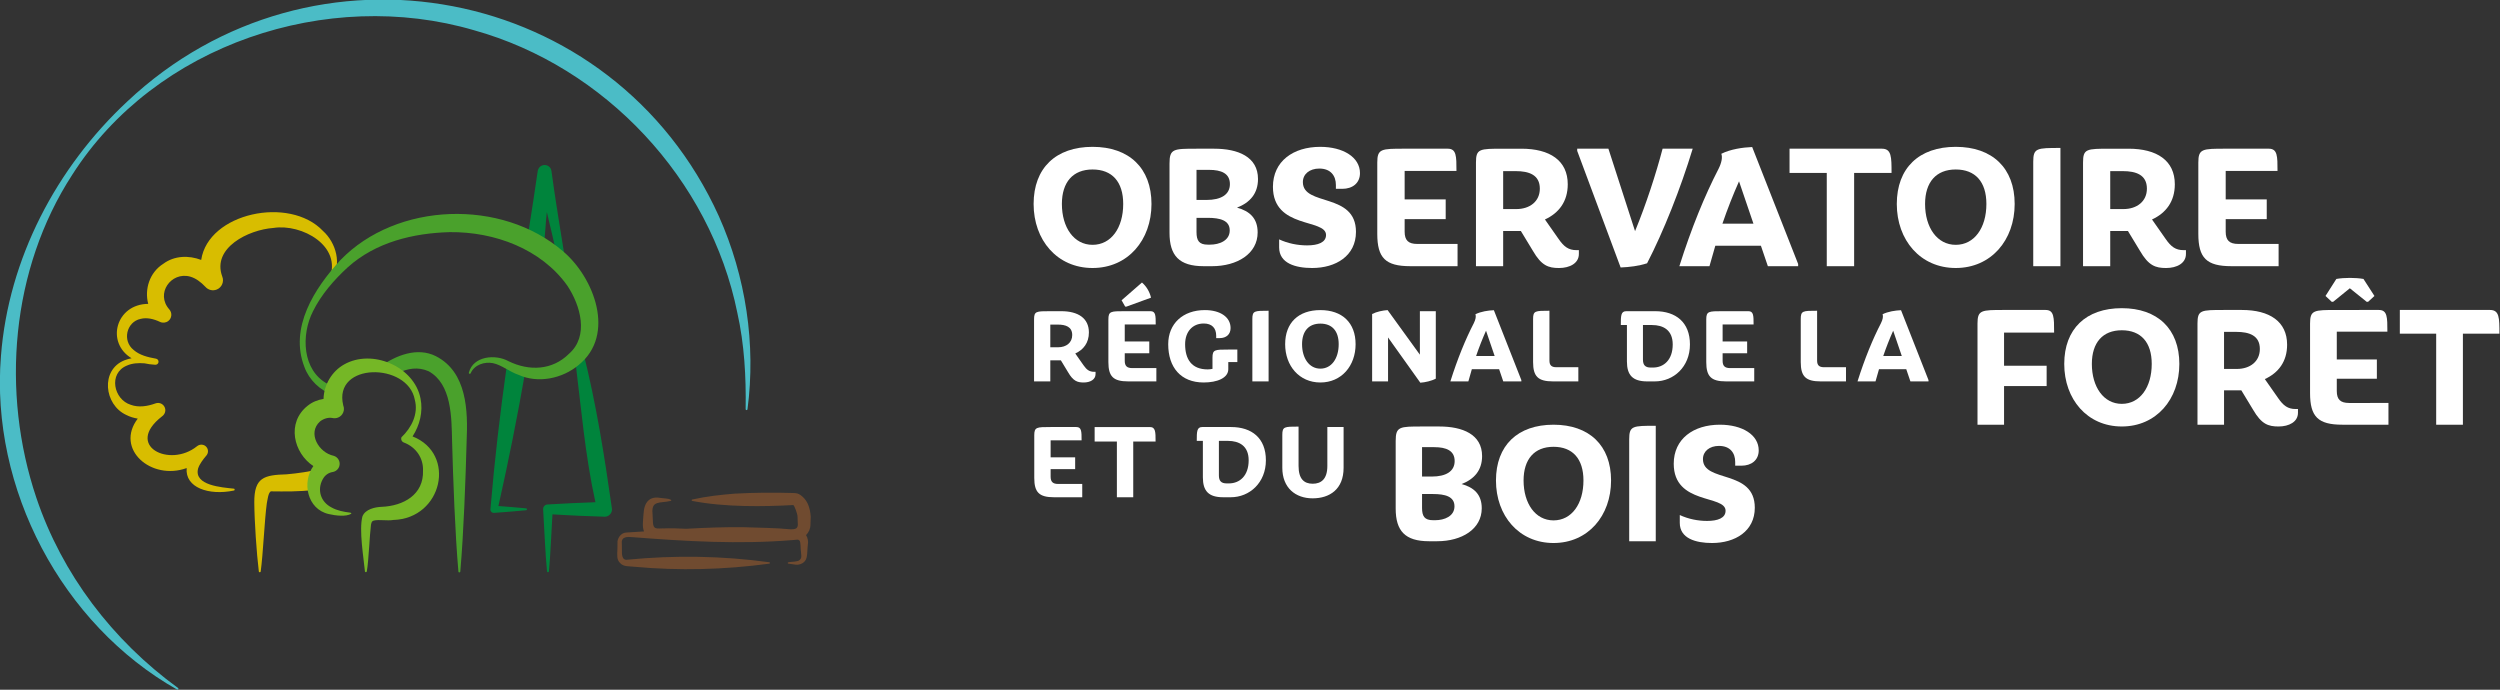 <svg xmlns:inkscape="http://www.inkscape.org/namespaces/inkscape" xmlns:sodipodi="http://sodipodi.sourceforge.net/DTD/sodipodi-0.dtd" xmlns="http://www.w3.org/2000/svg" xmlns:svg="http://www.w3.org/2000/svg" width="373.511mm" height="103.046mm" viewBox="0 0 373.511 103.046" id="svg1" inkscape:version="1.4 (1:1.4+202410161351+e7c3feb100)" sodipodi:docname="logo-h-blanc.svg"><rect x="0" y="0" width="373.511" height="103.046" fill="#333333" stroke="none"/><defs id="defs1"></defs><g inkscape:label="Calque 1" inkscape:groupmode="layer" id="layer1" transform="translate(58.025,-96.977)"><g id="g2" transform="matrix(0.477,0,0,-0.477,38.215,184.866)" style="fill:#ffffff"><g id="g18" transform="translate(140.446,131.168)" style="fill:#ffffff"><path d="m 0,0 c -6.117,0 -9.605,-3.943 -9.605,-10.804 0,-7.365 3.773,-12.796 9.605,-12.796 5.828,0 9.601,5.315 9.601,12.796 C 9.601,-3.827 6.113,0 0,0 m 0,-30.857 c -11.089,0 -18.462,8.737 -18.462,20.053 0,11.267 6.972,17.896 18.462,17.896 11.428,0 18.458,-6.629 18.458,-17.896 0,-11.316 -7.373,-20.053 -18.458,-20.053" style="fill:#ffffff;fill-opacity:1;fill-rule:nonzero;stroke:none" id="path20"></path></g><g id="g22" transform="translate(176.495,116.024)" style="fill:#ffffff"><path d="m 0,0 h -3.488 v -4.455 c 0,-2.687 0.802,-3.943 3.546,-3.943 h 0.686 c 2.914,0 6.171,1.256 6.171,4.455 C 6.915,-0.802 3.943,0 0,0 M 0.459,15.028 H -3.488 V 5.604 h 3.145 c 4.513,0 7.315,1.654 7.315,4.968 0,3.373 -2.744,4.456 -6.513,4.456 m 0.913,-30.171 h -2.628 c -7.659,0 -10.688,3.314 -10.688,10.456 v 21.715 c 0,4.629 1.256,4.629 8.456,4.629 h 5.546 c 7.427,0 13.714,-2.513 13.714,-9.481 0,-4.522 -2.455,-7.373 -6.572,-8.977 3.943,-1.083 6.46,-3.315 6.46,-7.77 0,-6.687 -6.402,-10.572 -14.288,-10.572" style="fill:#ffffff;fill-opacity:1;fill-rule:nonzero;stroke:none" id="path24"></path></g><g id="g26" transform="translate(209.232,100.31)" style="fill:#ffffff"><path d="m 0,0 c -5.257,0 -10.345,1.48 -10.345,6.456 v 2.513 c 2.686,-1.257 5.774,-1.885 8.746,-1.885 3.43,0 5.943,0.918 5.943,3.257 0,5.199 -16.632,1.827 -16.632,15.085 0,8.002 6.345,12.524 14.805,12.524 7.2,0 12.457,-3.266 12.457,-8.233 0,-3.142 -2.343,-4.919 -5.542,-4.919 H 7.431 v 1.207 c 0,2.852 -1.599,5.142 -5.199,5.142 -3.03,0 -5.146,-1.72 -5.146,-4.233 0,-7.712 16.632,-3.141 16.632,-15.598 C 13.718,3.769 7.373,0 0,0" style="fill:#ffffff;fill-opacity:1;fill-rule:nonzero;stroke:none" id="path28"></path></g><g id="g30" transform="translate(254.77,100.881)" style="fill:#ffffff"><path d="m 0,0 h -14.8 c -7.775,0 -10.345,2.571 -10.345,10.118 v 22.343 c 0,4.34 1.256,4.34 8.572,4.34 h 13.49 c 2.74,0 2.74,-2.34 2.74,-6.969 h -16.23 v -8.919 h 12.857 v -6.166 h -12.857 v -3.943 c 0,-2.687 1.144,-3.836 3.942,-3.836 H 0 Z" style="fill:#ffffff;fill-opacity:1;fill-rule:nonzero;stroke:none" id="path32"></path></g><g id="g34" transform="translate(272.997,130.655)" style="fill:#ffffff"><path d="m 0,0 h -3.943 v -11.887 h 4.112 c 4.233,0 7.374,2.398 7.374,6.398 C 7.543,-1.141 4.112,0 0,0 m 9.142,-15.143 4.286,-6.117 c 1.662,-2.398 3.088,-3.489 5.605,-3.489 h 0.739 v -1.198 c 0,-2.918 -2.855,-4.398 -6.228,-4.398 -3.315,0 -5.485,0.736 -8.171,5.373 l -3.774,6.225 h -5.542 v -11.027 h -8.518 v 32.46 c 0,4.34 1.087,4.34 8.518,4.34 h 5.716 c 8.915,0 14.515,-3.711 14.515,-11.143 0,-5.43 -2.802,-9.026 -7.146,-11.026" style="fill:#ffffff;fill-opacity:1;fill-rule:nonzero;stroke:none" id="path36"></path></g><g id="g38" transform="translate(314.133,101.79)" style="fill:#ffffff"><path d="m 0,0 c -2.629,-0.851 -5.485,-1.199 -8.287,-1.314 l -13.602,36.519 v 0.686 h 9.775 L -3.769,10.06 c 3.484,8.464 6.571,18.003 8.629,25.831 h 9.428 C 10.461,23.319 5.146,9.944 0,0" style="fill:#ffffff;fill-opacity:1;fill-rule:nonzero;stroke:none" id="path40"></path></g><g id="g42" transform="translate(342.932,127.456)" style="fill:#ffffff"><path d="m 0,0 c -1.885,-4.232 -3.658,-8.746 -5.199,-13.259 h 9.712 z m 9.031,-26.575 -2.174,6.397 H -7.431 l -1.827,-6.397 h -9.432 c 3.774,11.944 7.944,22.111 12.288,30.518 0.971,1.942 1.256,3.596 0.86,4.687 2.856,1.43 6.687,2 9.659,2.116 l 14.399,-36.635 v -0.686 z" style="fill:#ffffff;fill-opacity:1;fill-rule:nonzero;stroke:none" id="path44"></path></g><g id="g46" transform="translate(370.413,100.881)" style="fill:#ffffff"><path d="m 0,0 v 29.204 h -11.659 v 7.597 H 17.26 c 3.029,0 3.029,-2.571 3.029,-7.597 H 8.572 V 0 Z" style="fill:#ffffff;fill-opacity:1;fill-rule:nonzero;stroke:none" id="path48"></path></g><g id="g50" transform="translate(410.809,131.168)" style="fill:#ffffff"><path d="m 0,0 c -6.117,0 -9.605,-3.943 -9.605,-10.804 0,-7.365 3.773,-12.796 9.605,-12.796 5.828,0 9.601,5.315 9.601,12.796 C 9.601,-3.827 6.113,0 0,0 m 0,-30.857 c -11.089,0 -18.462,8.737 -18.462,20.053 0,11.267 6.972,17.896 18.462,17.896 11.428,0 18.458,-6.629 18.458,-17.896 0,-11.316 -7.373,-20.053 -18.458,-20.053" style="fill:#ffffff;fill-opacity:1;fill-rule:nonzero;stroke:none" id="path52"></path></g><g id="g54" transform="translate(435.083,100.881)" style="fill:#ffffff"><path d="m 0,0 v 32.692 c 0,4.34 1.087,4.34 8.518,4.34 V 0 Z" style="fill:#ffffff;fill-opacity:1;fill-rule:nonzero;stroke:none" id="path56"></path></g><g id="g58" transform="translate(463.142,130.655)" style="fill:#ffffff"><path d="m 0,0 h -3.943 v -11.887 h 4.112 c 4.233,0 7.374,2.398 7.374,6.398 C 7.543,-1.141 4.112,0 0,0 m 9.142,-15.143 4.286,-6.117 c 1.662,-2.398 3.088,-3.489 5.605,-3.489 h 0.739 v -1.198 c 0,-2.918 -2.855,-4.398 -6.228,-4.398 -3.315,0 -5.485,0.736 -8.171,5.373 l -3.774,6.225 h -5.542 v -11.027 h -8.518 v 32.46 c 0,4.34 1.087,4.34 8.518,4.34 h 5.716 c 8.915,0 14.515,-3.711 14.515,-11.143 0,-5.43 -2.802,-9.026 -7.146,-11.026" style="fill:#ffffff;fill-opacity:1;fill-rule:nonzero;stroke:none" id="path60"></path></g><g id="g62" transform="translate(511.937,100.881)" style="fill:#ffffff"><path d="m 0,0 h -14.8 c -7.775,0 -10.345,2.571 -10.345,10.118 v 22.343 c 0,4.34 1.256,4.34 8.572,4.34 h 13.49 c 2.74,0 2.74,-2.34 2.74,-6.969 h -16.23 v -8.919 h 12.857 v -6.166 h -12.857 v -3.943 c 0,-2.687 1.144,-3.836 3.942,-3.836 H 0 Z" style="fill:#ffffff;fill-opacity:1;fill-rule:nonzero;stroke:none" id="path64"></path></g><g id="g66" transform="translate(417.625,51.229)" style="fill:#ffffff"><path d="m 0,0 v 31.697 c 0,4.242 1.231,4.242 8.318,4.242 h 13.003 c 2.676,0 2.676,-2.289 2.676,-7.087 H 8.318 V 18.472 H 21.656 V 12.111 H 8.318 V 0 Z" style="fill:#ffffff;fill-opacity:1;fill-rule:nonzero;stroke:none" id="path68"></path></g><g id="g70" transform="translate(462.822,80.808)" style="fill:#ffffff"><path d="m 0,0 c -5.973,0 -9.379,-3.85 -9.379,-10.55 0,-7.195 3.685,-12.498 9.379,-12.498 5.69,0 9.375,5.19 9.375,12.498 C 9.375,-3.741 5.969,0 0,0 m 0,-30.135 c -10.828,0 -18.028,8.536 -18.028,19.585 0,10.998 6.809,17.471 18.028,17.471 11.159,0 18.024,-6.473 18.024,-17.471 0,-11.049 -7.2,-19.585 -18.024,-19.585" style="fill:#ffffff;fill-opacity:1;fill-rule:nonzero;stroke:none" id="path72"></path></g><g id="g74" transform="translate(498.696,80.303)" style="fill:#ffffff"><path d="m 0,0 h -3.85 v -11.607 h 4.015 c 4.133,0 7.2,2.345 7.2,6.252 C 7.365,-1.114 4.02,0 0,0 m 8.927,-14.787 4.185,-5.973 c 1.619,-2.341 3.015,-3.402 5.473,-3.402 h 0.722 v -1.175 c 0,-2.845 -2.789,-4.294 -6.082,-4.294 -3.236,0 -5.355,0.723 -7.978,5.247 l -3.685,6.082 H -3.85 v -10.772 h -8.318 V 2.623 c 0,4.242 1.062,4.242 8.318,4.242 h 5.581 c 8.706,0 14.174,-3.628 14.174,-10.881 0,-5.303 -2.736,-8.818 -6.978,-10.771" style="fill:#ffffff;fill-opacity:1;fill-rule:nonzero;stroke:none" id="path76"></path></g><g id="g78" transform="translate(539.98,89.735)" style="fill:#ffffff"><path d="M 0,0 H -0.474 L -5.729,4.229 -10.946,0 h -0.474 l -1.935,1.817 3.398,5.335 c 2.488,0.434 6.005,0.434 8.494,0 L 1.974,1.817 Z M 6.363,-38.505 H -8.089 c -7.592,0 -10.102,2.51 -10.102,9.879 v 21.818 c 0,4.241 1.227,4.241 8.37,4.241 H 3.352 c 2.676,0 2.676,-2.288 2.676,-6.808 H -9.821 V -18.08 H 2.734 v -6.026 H -9.821 v -3.85 c 0,-2.623 1.118,-3.741 3.85,-3.741 H 6.363 Z" style="fill:#ffffff;fill-opacity:1;fill-rule:nonzero;stroke:none" id="path80"></path></g><g id="g82" transform="translate(561.291,51.229)" style="fill:#ffffff"><path d="m 0,0 v 28.517 h -11.385 v 7.422 h 28.238 c 2.959,0 2.959,-2.511 2.959,-7.422 H 8.37 V 0 Z" style="fill:#ffffff;fill-opacity:1;fill-rule:nonzero;stroke:none" id="path84"></path></g><g id="g86" transform="translate(129.569,82.586)" style="fill:#ffffff"><path d="m 0,0 h -2.356 v -7.103 h 2.458 c 2.528,0 4.406,1.434 4.406,3.825 C 4.508,-0.683 2.459,0 0,0 m 5.464,-9.05 2.561,-3.654 c 0.991,-1.434 1.844,-2.083 3.347,-2.083 h 0.444 v -0.717 c 0,-1.742 -1.708,-2.63 -3.722,-2.63 -1.981,0 -3.279,0.444 -4.884,3.21 l -2.254,3.723 h -3.312 v -6.591 H -7.445 V 1.604 c 0,2.596 0.649,2.596 5.089,2.596 h 3.415 c 5.327,0 8.674,-2.22 8.674,-6.659 0,-3.244 -1.674,-5.396 -4.269,-6.591" style="fill:#ffffff;fill-opacity:1;fill-rule:nonzero;stroke:none" id="path88"></path></g><g id="g90" transform="translate(151.074,88.22)" style="fill:#ffffff"><path d="M 0,0 H -0.41 L -1.537,1.981 4.849,7.547 C 6.284,6.318 7.274,4.576 7.684,2.8 Z M 9.357,-23.426 H 0.512 c -4.644,0 -6.181,1.537 -6.181,6.044 V -4.03 c 0,2.596 0.751,2.596 5.123,2.596 h 8.059 c 1.639,0 1.639,-1.4 1.639,-4.166 h -9.698 v -5.327 h 7.683 v -3.688 h -7.683 v -2.357 c 0,-1.605 0.683,-2.288 2.356,-2.288 h 7.547 z" style="fill:#ffffff;fill-opacity:1;fill-rule:nonzero;stroke:none" id="path92"></path></g><g id="g94" transform="translate(182.96,70.838)" style="fill:#ffffff"><path d="m 0,0 v -2.22 c 0,-2.766 -3.483,-4.166 -7.718,-4.166 -7.137,0 -11.099,4.713 -11.099,11.987 0,6.454 4.611,10.688 11.475,10.688 4.815,0 8.059,-2.186 8.059,-5.634 0,-1.947 -1.332,-3.142 -3.415,-3.142 h -1.093 v 0.751 c 0,2.357 -1.297,3.825 -3.893,3.825 -3.551,0 -5.839,-2.595 -5.839,-6.488 0,-4.679 2.014,-7.889 7.069,-7.889 0.512,0 0.99,0.068 1.502,0.171 V 1.4 c 0,2.527 0.752,2.527 4.918,2.527 H 2.834 V 0 Z" style="fill:#ffffff;fill-opacity:1;fill-rule:nonzero;stroke:none" id="path96"></path></g><g id="g98" transform="translate(190.496,64.794)" style="fill:#ffffff"><path d="m 0,0 v 19.533 c 0,2.595 0.649,2.595 5.088,2.595 V 0 Z" style="fill:#ffffff;fill-opacity:1;fill-rule:nonzero;stroke:none" id="path100"></path></g><g id="g102" transform="translate(211.802,82.893)" style="fill:#ffffff"><path d="m 0,0 c -3.654,0 -5.737,-2.356 -5.737,-6.454 0,-4.406 2.254,-7.65 5.737,-7.65 3.483,0 5.737,3.176 5.737,7.65 C 5.737,-2.288 3.654,0 0,0 m 0,-18.441 c -6.625,0 -11.031,5.225 -11.031,11.987 0,6.727 4.167,10.688 11.031,10.688 6.83,0 11.031,-3.961 11.031,-10.688 0,-6.762 -4.406,-11.987 -11.031,-11.987" style="fill:#ffffff;fill-opacity:1;fill-rule:nonzero;stroke:none" id="path104"></path></g><g id="g106" transform="translate(243.107,64.384)" style="fill:#ffffff"><path d="M 0,0 -10.108,14.172 V 0.41 h -4.986 v 21.104 c 1.366,0.717 3.346,1.127 4.849,1.229 L -0.137,8.777 V 22.402 H 4.849 V 1.264 C 3.483,0.546 1.503,0.102 0,0" style="fill:#ffffff;fill-opacity:1;fill-rule:nonzero;stroke:none" id="path108"></path></g><g id="g110" transform="translate(263.688,80.673)" style="fill:#ffffff"><path d="m 0,0 c -1.127,-2.527 -2.186,-5.225 -3.108,-7.923 h 5.806 z m 5.396,-15.88 -1.298,3.825 H -4.44 l -1.092,-3.825 h -5.635 c 2.254,7.138 4.747,13.216 7.342,18.236 0.581,1.161 0.751,2.151 0.512,2.8 1.708,0.853 3.996,1.195 5.772,1.263 l 8.606,-21.889 v -0.41 z" style="fill:#ffffff;fill-opacity:1;fill-rule:nonzero;stroke:none" id="path112"></path></g><g id="g114" transform="translate(284.644,64.794)" style="fill:#ffffff"><path d="m 0,0 c -4.644,0 -6.215,1.537 -6.215,6.045 v 13.488 c 0,2.595 0.649,2.595 5.122,2.595 V 6.523 c 0,-1.469 0.649,-2.083 2.152,-2.083 H 7.957 V 0 Z" style="fill:#ffffff;fill-opacity:1;fill-rule:nonzero;stroke:none" id="path116"></path></g><g id="g118" transform="translate(312.839,82.449)" style="fill:#ffffff"><path d="m 0,0 v -10.826 c 0,-1.707 0.717,-2.493 2.425,-2.493 h 0.717 c 3.347,0 6.181,2.357 6.181,7.24 C 9.323,-1.537 6.318,0 2.834,0 Z m 3.722,-17.656 h -2.39 c -4.576,0 -6.352,1.981 -6.352,6.25 L -5.02,0 h -1.912 c 0,2.868 0,4.336 1.707,4.336 h 9.05 c 6.454,0 10.894,-3.448 10.894,-10.415 0,-7.035 -5.123,-11.577 -10.997,-11.577" style="fill:#ffffff;fill-opacity:1;fill-rule:nonzero;stroke:none" id="path120"></path></g><g id="g122" transform="translate(347.695,64.794)" style="fill:#ffffff"><path d="m 0,0 h -8.845 c -4.644,0 -6.181,1.537 -6.181,6.045 v 13.351 c 0,2.596 0.751,2.596 5.122,2.596 h 8.06 c 1.639,0 1.639,-1.4 1.639,-4.166 H -9.904 V 12.499 H -2.22 V 8.811 H -9.904 V 6.454 c 0,-1.605 0.683,-2.288 2.357,-2.288 H 0 Z" style="fill:#ffffff;fill-opacity:1;fill-rule:nonzero;stroke:none" id="path124"></path></g><g id="g126" transform="translate(368.479,64.794)" style="fill:#ffffff"><path d="m 0,0 c -4.644,0 -6.215,1.537 -6.215,6.045 v 13.488 c 0,2.595 0.649,2.595 5.122,2.595 V 6.523 c 0,-1.469 0.649,-2.083 2.152,-2.083 H 7.957 V 0 Z" style="fill:#ffffff;fill-opacity:1;fill-rule:nonzero;stroke:none" id="path128"></path></g><g id="g130" transform="translate(391.214,80.673)" style="fill:#ffffff"><path d="m 0,0 c -1.127,-2.527 -2.186,-5.225 -3.108,-7.923 h 5.806 z m 5.396,-15.88 -1.298,3.825 H -4.44 l -1.092,-3.825 h -5.635 c 2.254,7.138 4.747,13.216 7.342,18.236 0.581,1.161 0.751,2.151 0.512,2.8 1.708,0.853 3.996,1.195 5.772,1.263 l 8.606,-21.889 v -0.41 z" style="fill:#ffffff;fill-opacity:1;fill-rule:nonzero;stroke:none" id="path132"></path></g><g id="g134" transform="translate(137.216,28.507)" style="fill:#ffffff"><path d="m 0,0 h -8.845 c -4.644,0 -6.181,1.537 -6.181,6.045 v 13.352 c 0,2.596 0.751,2.596 5.122,2.596 h 8.06 c 1.639,0 1.639,-1.4 1.639,-4.167 H -9.904 V 12.499 H -2.22 V 8.811 H -9.904 V 6.454 c 0,-1.605 0.683,-2.288 2.357,-2.288 H 0 Z" style="fill:#ffffff;fill-opacity:1;fill-rule:nonzero;stroke:none" id="path136"></path></g><g id="g138" transform="translate(148.066,28.507)" style="fill:#ffffff"><path d="m 0,0 v 17.451 h -6.967 v 4.542 h 17.28 c 1.81,0 1.81,-1.537 1.81,-4.542 h -7 L 5.123,0 Z" style="fill:#ffffff;fill-opacity:1;fill-rule:nonzero;stroke:none" id="path140"></path></g><g id="g142" transform="translate(180.018,46.163)" style="fill:#ffffff"><path d="m 0,0 v -10.826 c 0,-1.707 0.717,-2.493 2.425,-2.493 h 0.717 c 3.347,0 6.181,2.357 6.181,7.24 C 9.323,-1.537 6.318,0 2.834,0 Z m 3.722,-17.656 h -2.39 c -4.576,0 -6.352,1.981 -6.352,6.25 L -5.02,0 h -1.912 c 0,2.869 0,4.337 1.707,4.337 h 9.05 c 6.454,0 10.894,-3.449 10.894,-10.416 0,-7.035 -5.123,-11.577 -10.997,-11.577" style="fill:#ffffff;fill-opacity:1;fill-rule:nonzero;stroke:none" id="path144"></path></g><g id="g146" transform="translate(209.376,28.166)" style="fill:#ffffff"><path d="m 0,0 c -5.362,0 -9.494,3.278 -9.494,9.562 v 10.313 c 0,2.596 0.649,2.596 5.089,2.596 V 10.143 c 0,-4.098 1.741,-5.567 4.439,-5.567 2.664,0 4.576,1.469 4.576,5.567 V 22.334 H 9.699 V 9.562 C 9.699,2.834 5.327,0 0,0" style="fill:#ffffff;fill-opacity:1;fill-rule:nonzero;stroke:none" id="path148"></path></g><g id="g150" transform="translate(247.054,29.517)" style="fill:#ffffff"><path d="m 0,0 h -3.406 v -4.351 c 0,-2.623 0.783,-3.85 3.463,-3.85 h 0.669 c 2.846,0 6.026,1.227 6.026,4.351 C 6.752,-0.779 3.85,0 0,0 M 0.448,14.678 H -3.406 V 5.473 h 3.071 c 4.407,0 7.143,1.618 7.143,4.855 0,3.293 -2.679,4.35 -6.36,4.35 M 1.34,-14.787 h -2.567 c -7.478,0 -10.436,3.237 -10.436,10.214 v 21.204 c 0,4.521 1.226,4.521 8.257,4.521 H 2.01 c 7.252,0 13.391,-2.454 13.391,-9.263 0,-4.411 -2.398,-7.199 -6.417,-8.761 3.85,-1.062 6.308,-3.237 6.308,-7.592 0,-6.529 -6.252,-10.323 -13.952,-10.323" style="fill:#ffffff;fill-opacity:1;fill-rule:nonzero;stroke:none" id="path152"></path></g><g id="g154" transform="translate(284.829,44.308)" style="fill:#ffffff"><path d="m 0,0 c -5.973,0 -9.379,-3.85 -9.379,-10.55 0,-7.195 3.685,-12.498 9.379,-12.498 5.69,0 9.375,5.19 9.375,12.498 C 9.375,-3.741 5.969,0 0,0 m 0,-30.135 c -10.828,0 -18.028,8.536 -18.028,19.585 0,10.998 6.809,17.471 18.028,17.471 11.159,0 18.024,-6.473 18.024,-17.471 0,-11.049 -7.2,-19.585 -18.024,-19.585" style="fill:#ffffff;fill-opacity:1;fill-rule:nonzero;stroke:none" id="path156"></path></g><g id="g158" transform="translate(308.531,14.73)" style="fill:#ffffff"><path d="m 0,0 v 31.923 c 0,4.242 1.061,4.242 8.318,4.242 V 0 Z" style="fill:#ffffff;fill-opacity:1;fill-rule:nonzero;stroke:none" id="path160"></path></g><g id="g162" transform="translate(334.477,14.173)" style="fill:#ffffff"><path d="m 0,0 c -5.134,0 -10.102,1.449 -10.102,6.304 v 2.458 c 2.624,-1.227 5.638,-1.845 8.54,-1.845 3.35,0 5.804,0.896 5.804,3.185 0,5.077 -16.24,1.783 -16.24,14.73 0,7.813 6.195,12.225 14.456,12.225 7.03,0 12.164,-3.185 12.164,-8.04 0,-3.067 -2.289,-4.798 -5.412,-4.798 H 7.256 v 1.174 c 0,2.789 -1.562,5.021 -5.077,5.021 -2.958,0 -5.024,-1.675 -5.024,-4.129 0,-7.535 16.24,-3.071 16.24,-15.235 C 13.395,3.681 7.2,0 0,0" style="fill:#ffffff;fill-opacity:1;fill-rule:nonzero;stroke:none" id="path164"></path></g></g><g id="g1" transform="translate(-75.488,-67.329)"><g id="g166" transform="matrix(0.353,0,0,-0.353,65.703,198.797)"><path d="m 0,0 c -14.176,14.904 -48.518,7.605 -51.504,-12.303 -5.25,2.005 -11.33,1.846 -16.005,-1.611 -5.861,-3.681 -8.05,-10.797 -6.419,-16.99 -13.648,-0.086 -18.084,-16.366 -7.038,-23.019 -0.996,-0.192 -1.989,-0.456 -2.973,-0.843 -10.24,-4.03 -8.714,-18.8 0.713,-23.144 1.556,-0.804 3.199,-1.291 4.87,-1.559 -9.774,-12.873 5.686,-26.375 20.709,-20.926 -0.765,-8.275 9.328,-11.729 19.991,-9.515 0.457,0.054 0.406,0.807 -0.05,0.793 -5.018,0.555 -16.991,1.329 -15.109,8.533 0.59,1.828 2.003,3.734 3.512,5.496 0.793,0.925 0.912,2.302 0.201,3.364 -0.93,1.408 -2.873,1.63 -4.161,0.576 -11.579,-9.375 -30.807,0.168 -14.886,12.581 1.184,0.8 1.807,2.289 1.273,3.714 -0.584,1.599 -2.356,2.419 -3.953,1.833 -3.459,-1.264 -7.168,-1.822 -10.456,-0.614 -7.285,2.213 -9.615,13.322 -1.681,16.607 2.298,1.024 4.878,1.165 7.483,0.957 1.345,-0.303 2.811,-0.507 4.409,-0.594 0.719,-0.12 1.406,0.377 1.508,1.103 0.101,0.714 -0.394,1.373 -1.108,1.474 -0.045,0.006 -0.093,0.012 -0.138,0.019 v 0.003 c -3.387,0.591 -6.809,1.499 -9.223,3.603 -5.033,3.915 -3.051,11.978 2.875,13.2 2.612,0.678 5.5,0.016 8.232,-1.276 1.11,-0.522 2.468,-0.418 3.502,0.387 1.533,1.193 1.713,3.435 0.44,4.889 -5.97,6.672 0.698,16.099 8.782,13.899 2.359,-0.651 4.542,-2.267 6.5,-4.351 1.163,-1.314 3.07,-1.824 4.787,-1.122 2.169,0.885 3.208,3.361 2.322,5.529 -4.451,12.09 11.076,19.797 21.687,20.54 C -8.964,3.115 8.317,-6.365 2.785,-20.27 2.609,-20.674 3.166,-21.071 3.47,-20.675 8.31,-14.428 5.584,-4.98 0,0" style="fill:#d8bd00;fill-opacity:1;fill-rule:nonzero;stroke:none" id="path168"></path></g><g id="g170" transform="matrix(0.353,0,0,-0.353,96.072,240.257)"><path d="m 0,0 c -3.912,0.406 -7.826,0.683 -11.738,0.984 4.242,18.86 8.044,37.811 11.349,56.847 -2.698,0.707 -5.255,1.818 -7.746,2.988 -2.867,-20.254 -5.254,-40.576 -6.965,-60.979 -0.195,-0.932 0.541,-1.841 1.503,-1.757 4.532,0.359 9.065,0.656 13.597,1.124 0.459,0.022 0.474,0.777 0,0.793" style="fill:#00843c;fill-opacity:1;fill-rule:nonzero;stroke:none" id="path172"></path></g><g id="g174" transform="matrix(0.353,0,0,-0.353,108.874,240.195)"><path d="m 0,0 c -3.144,22.179 -6.612,44.009 -12.056,65.722 -0.971,-1.225 -2.119,-2.343 -3.399,-3.372 2.487,-20.114 4.142,-40.131 8.509,-59.928 -6.771,-0.225 -13.542,-0.534 -20.313,-0.957 -1.059,-0.066 -1.873,-0.973 -1.82,-2.038 0.438,-6.639 0.945,-19.67 1.653,-26.296 0.041,-0.477 0.751,-0.435 0.795,0 0.631,5.91 1.089,18.224 1.496,24.145 7.35,-0.439 14.702,-0.786 22.054,-0.983 C -1.123,-3.782 0.421,-1.91 0,0" style="fill:#00843c;fill-opacity:1;fill-rule:nonzero;stroke:none" id="path176"></path></g><g id="g178" transform="matrix(0.353,0,0,-0.353,99.164,195.991)"><path d="m 0,0 c 1.049,-4.466 3.443,-14.446 4.428,-18.925 1.303,-1.087 2.519,-2.215 3.657,-3.376 -1.775,11.328 -4.636,28.218 -6.123,39.6 -0.421,3.436 -5.327,3.559 -5.848,-0.082 -0.52,-3.641 -2.973,-20.193 -4.392,-28.797 2.461,-1.213 4.766,-2.564 6.918,-4.015 C -0.899,-12.234 -0.444,-3.364 0,0" style="fill:#00843c;fill-opacity:1;fill-rule:nonzero;stroke:none" id="path180"></path></g><g id="g182" transform="matrix(0.353,0,0,-0.353,138.589,241.494)"><path d="m 0,0 c -0.273,3.718 -1.339,7.496 -5.018,9.552 -0.706,0.406 -2.233,0.46 -2.29,0.443 -8.265,0.252 -16.542,0.191 -24.806,-0.263 -6.015,-0.47 -12.025,-1.155 -18.039,-2.484 -0.315,-0.054 -0.308,-0.536 0,-0.596 13.889,-2.717 30.407,-2.427 42.763,-1.749 0.495,-0.161 1.816,-3.805 1.81,-4.916 l 0.076,-2.249 c 0.118,-1.441 0.163,-2.823 -1.635,-3.03 -0.004,0.007 -0.488,-0.029 -1.218,-0.089 -6.756,0.662 -13.308,0.648 -20.16,0.907 -8.071,0.089 -16.138,-0.22 -24.207,-0.668 -3.218,0.173 -6.437,0.261 -9.663,0.16 -0.597,0.017 -2.658,-0.171 -3.166,0.092 -1.63,0.506 -1.129,3.172 -1.406,6.141 -0.539,5.775 3.077,4.298 7.716,5.402 0.12,0.021 0.22,0.115 0.245,0.244 -0.338,0.814 -3.508,0.824 -4.755,1.036 -4.329,0.739 -6.697,-1.629 -7.008,-6.681 -0.207,-3.361 -0.615,-5.522 0.214,-7.517 -2.502,-0.163 -5.005,-0.323 -7.507,-0.471 -2.315,-0.048 -3.971,-2.576 -3.722,-4.591 l -0.046,-2.604 c -0.032,-1.991 -0.484,-4.294 1.233,-5.788 1.436,-1.591 3.988,-1.251 5.796,-1.486 19.083,-1.77 38.207,-1.265 57.28,1.3 0.343,0.034 0.328,0.56 0,0.596 -19.944,2.729 -39.931,3.017 -59.881,1.1 -2.696,-0.519 -2.535,2.462 -2.517,4.278 l -0.046,2.604 c -0.302,2.964 2.463,2.835 4.576,2.635 22.562,-1.756 45.12,-3.088 67.693,-1.231 2.197,0.154 2.33,0.42 2.968,-0.254 0.538,-0.66 0.383,-3.394 0.554,-4.341 0.049,-1.594 0.675,-2.869 -0.6,-3.904 -0.774,-0.725 -3.597,-0.636 -4.686,-0.887 -0.33,-0.032 -0.362,-0.563 0,-0.596 0,0 2.007,-0.256 2.967,-0.408 1.797,-0.281 4.229,0.698 4.74,2.969 0.417,1.965 0.271,3.594 0.521,5.43 0.268,1.429 -0.011,2.912 -0.759,4.089 1.129,1.139 1.86,2.668 1.869,4.435 C -0.089,-2.669 -0.021,-0.747 0,0" style="fill:#704b30;fill-opacity:1;fill-rule:nonzero;stroke:none" id="path184"></path></g><g id="g186" transform="matrix(0.353,0,0,-0.353,101.586,201.852)"><path d="m 0,0 c -25.92,22.344 -70.311,20.926 -94.179,-3.666 -10.968,-11.909 -21.812,-28.652 -15.27,-45.349 1.963,-5.363 6.587,-9.905 12.022,-11.688 0.169,1.161 0.488,2.312 0.966,3.422 -1.042,0.214 -2.095,0.57 -3.159,1.134 -10.797,5.741 -11.328,20.738 -6.208,30.778 3.474,7.045 8.914,13.287 14.672,18.57 11.795,10.644 27.686,14.491 43.188,14.913 19.039,0.212 38.734,-7.143 49.778,-22.654 5.589,-8.395 9.27,-21.368 0.681,-28.854 -7.035,-7.003 -16.878,-7.397 -25.616,-3.093 -5.451,3.014 -14.916,2.22 -16.743,-4.884 -0.118,-0.466 0.569,-0.698 0.755,-0.252 1.599,3.651 5.879,4.965 9.397,4.293 3.73,-0.762 7.065,-3.677 10.848,-4.945 8.215,-3.747 18.57,-1.653 25.472,4.16 C 22.42,-35.334 13.172,-11.147 0,0 m -53.881,-44.36 c -7.817,3.927 -16.95,0.301 -23.407,-4.407 0.86,-0.17 1.733,-0.366 2.639,-0.638 1.776,-0.535 3.372,-1.242 4.8,-2.079 4.14,1.875 8.381,2.72 12.966,0.715 9.777,-5.412 9.68,-19.532 9.913,-29.532 0.444,-16.288 1.256,-38.971 2.683,-55.259 0.026,-0.487 0.768,-0.446 0.795,0 1.427,16.288 2.24,38.971 2.683,55.259 0.58,12.781 0.172,29.228 -13.072,35.941" style="fill:#4aa12c;fill-opacity:1;fill-rule:nonzero;stroke:none" id="path188"></path></g><g id="g190" transform="matrix(0.353,0,0,-0.353,65.521,234.31)"><path d="m 0,0 c -4.849,-1.295 -10.124,-2.023 -14.846,-2.446 -9.545,-0.277 -13.723,-1.292 -13.668,-11.877 0.044,-7.83 0.981,-21.654 1.919,-29.228 0.032,-0.467 0.764,-0.439 0.793,0 1.03,7.506 1.597,21.582 2.58,28.815 0.395,1.859 0.577,4.352 1.688,5.089 5.884,-0.059 12.118,-0.174 18.183,0.604 C -3.563,-5.636 -2.442,-2.193 0,0" style="fill:#d8bd00;fill-opacity:1;fill-rule:nonzero;stroke:none" id="path192"></path></g><g id="g198" transform="matrix(0.353,0,0,-0.353,43.919,267.332)"><path d="m 0,0 c -48.801,27.623 -79.116,85.131 -74.539,141.215 3.163,41.103 23.488,79.733 53.42,107.645 78.374,73.83 205.749,49.94 250.395,-48.441 11.491,-25.669 15.764,-54.351 12.143,-81.802 -0.029,-0.215 -0.224,-0.366 -0.44,-0.337 -0.194,0.026 -0.338,0.192 -0.34,0.383 0.217,13.727 -0.526,27.426 -3.518,40.825 -11.452,56.54 -56.044,104.139 -111.467,119.577 C 63.737,297.228 -9.215,273.089 -44.384,217.863 -70.332,177.911 -74.621,125.856 -59.541,81.122 -48.67,48.861 -27.372,20.894 0.424,0.657 0.827,0.407 0.4,-0.261 0,0" style="fill:#4bbcc6;fill-opacity:1;fill-rule:nonzero;stroke:none" id="path200"></path></g><path d="m 79.099,229.509 c 1.088,-1.676 1.587,-3.709 1.191,-5.668 -0.924,-4.761 -7.224,-7.49 -11.447,-5.066 -1.761,1.001 -2.993,2.986 -3.043,5.132 -0.873,0.129 -1.71,0.476 -2.4,1.039 -3.16,2.533 -2.08,7.04 0.879,8.993 -1.724,2.38 -0.957,6.445 2.314,7.172 1.01,0.232 2.557,0.429 3.357,-0.053 0.007,-0.078 -0.05,-0.147 -0.128,-0.155 -1.017,-0.121 -2.016,-0.32 -2.832,-0.785 -1.634,-0.828 -2.152,-2.614 -1.342,-4.151 0.346,-0.683 0.896,-1.036 1.522,-1.142 0.453,-0.077 0.847,-0.401 0.987,-0.871 0.197,-0.659 -0.179,-1.352 -0.836,-1.548 -2.235,-0.462 -3.975,-3.394 -2.049,-5.133 0.503,-0.399 1.203,-0.639 1.837,-0.52 0.284,0.065 0.578,0.054 0.865,-0.063 0.715,-0.289 1.06,-1.103 0.77,-1.819 -1.558,-6.459 9.657,-6.461 10.691,-0.84 0.569,2.112 -0.504,4.189 -1.989,5.6 -0.124,0.307 0.025,0.656 0.333,0.779 1.907,0.713 2.953,2.423 2.881,4.198 0.132,3.597 -2.919,5.292 -6.191,5.421 -0.897,0.033 -2.436,0.32 -2.861,1.436 -0.531,2.015 0.186,6.207 0.375,8.21 0.022,0.158 0.258,0.149 0.281,0 0.282,-1.54 0.424,-5.482 0.627,-6.998 0.087,-0.347 0.116,-0.504 0.41,-0.594 0.776,-0.196 2.041,0.068 2.917,-0.092 7.353,-0.212 9.481,-9.89 2.882,-12.482" style="fill:#75b726;fill-opacity:1;fill-rule:nonzero;stroke:none;stroke-width:0.353" id="path196"></path></g></g></svg>